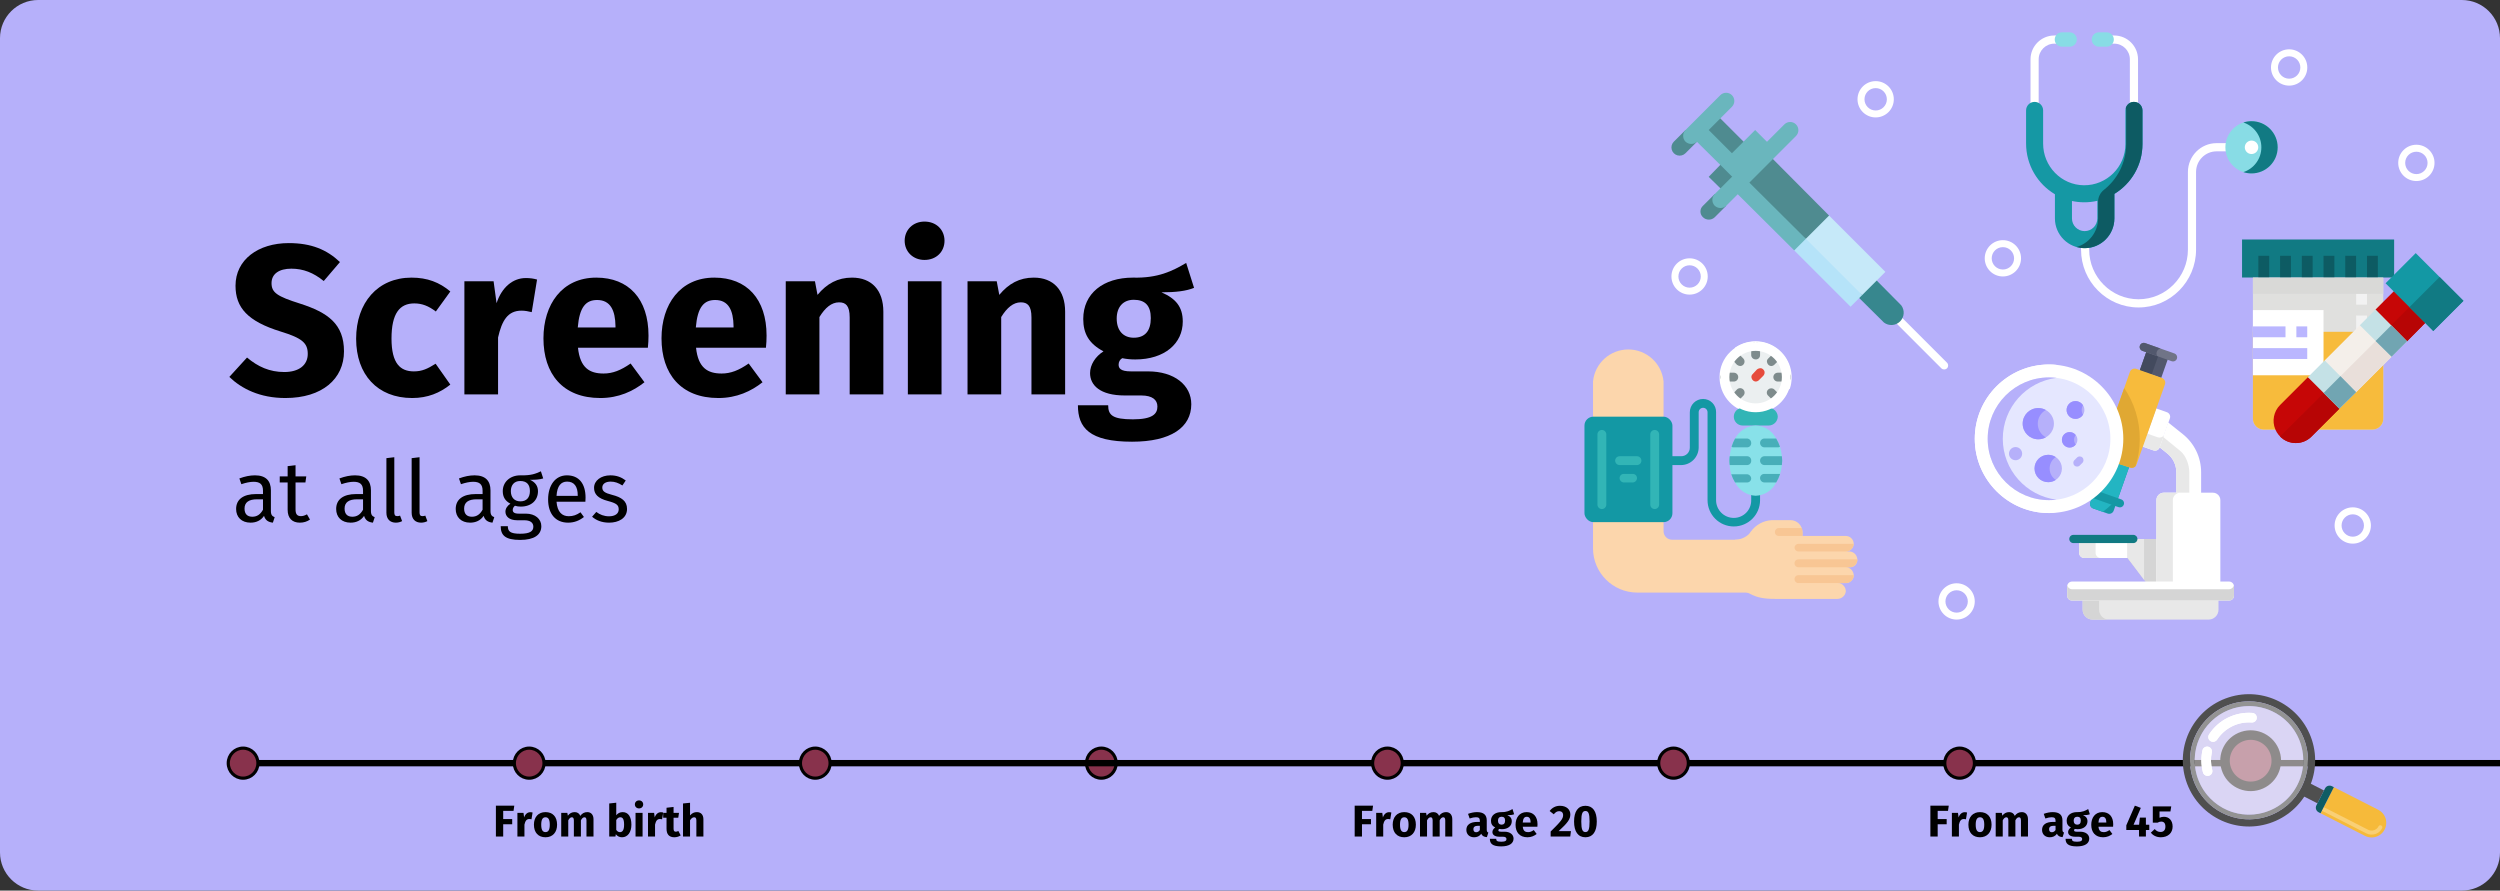 <?xml version="1.0" encoding="UTF-8"?>
<svg xmlns="http://www.w3.org/2000/svg" xmlns:xlink="http://www.w3.org/1999/xlink" width="786px" height="280px" viewBox="0 0 786 280" version="1.1">
  <rect x="0" y="0" width="786" height="280" fill="#333333" stroke="none"/>
  <title>desktop-slider-01-en</title>
  <g id="Page-1" stroke="none" stroke-width="1" fill="none" fill-rule="evenodd">
    <g id="desktop-slider-01-en" fill-rule="nonzero">
      <path d="M786,268 C786,271.183 784.737,274.236 782.486,276.486 C780.236,278.737 777.183,280 774,280 L12,280 C5.373,280 0,274.627 0,268 L0,12 C0,5.375 5.375,0.006 12,0 L774,0 C780.627,0 786,5.373 786,12 L786,268 Z" id="Path" fill="#B6B0FA"></path>
      <ellipse id="Oval" stroke="#010100" fill="#88324C" cx="346.264" cy="239.935" rx="4.664" ry="4.721"></ellipse>
      <g id="Group" transform="translate(498.156, 10.166)">
        <g transform="translate(27.344, 5.34)" fill="#FFFFFF" id="Shape">
          <path d="M1.77635684e-14,71.414 C0.001,74.565 2.556,77.12 5.707,77.119 C8.859,77.119 11.413,74.564 11.413,71.412 C11.413,68.261 8.858,65.706 5.707,65.706 C2.555,65.708 0.001,68.263 1.77635684e-14,71.414 L1.77635684e-14,71.414 Z M2.191,71.414 C2.194,69.471 3.771,67.898 5.714,67.901 C7.657,67.904 9.23,69.48 9.228,71.423 C9.226,73.366 7.649,74.94 5.707,74.938 C3.764,74.932 2.192,73.357 2.191,71.414 L2.191,71.414 Z"></path>
          <path d="M83.956,173.585 C83.956,176.736 86.511,179.29 89.663,179.29 C92.814,179.29 95.369,176.735 95.368,173.583 C95.368,170.432 92.814,167.877 89.662,167.877 C86.511,167.879 83.956,170.433 83.956,173.585 L83.956,173.585 Z M86.147,173.585 C86.15,171.642 87.727,170.069 89.67,170.072 C91.613,170.074 93.186,171.651 93.184,173.594 C93.181,175.537 91.605,177.11 89.662,177.109 C87.72,177.103 86.147,175.527 86.147,173.585 Z"></path>
          <path d="M208.5,149.708 C208.501,152.859 211.056,155.413 214.207,155.413 C217.359,155.412 219.913,152.857 219.913,149.706 C219.913,146.555 217.358,144 214.207,144 C211.055,144.001 208.501,146.556 208.5,149.708 Z M210.691,149.708 C210.694,147.765 212.271,146.192 214.214,146.195 C216.157,146.197 217.73,147.774 217.728,149.717 C217.726,151.66 216.149,153.233 214.207,153.232 C212.264,153.226 210.692,151.65 210.691,149.708 Z"></path>
          <path d="M228.5,35.708 C228.501,38.859 231.056,41.413 234.207,41.413 C237.359,41.412 239.913,38.857 239.913,35.706 C239.913,32.555 237.358,30 234.207,30 C231.055,30.001 228.501,32.556 228.5,35.708 L228.5,35.708 Z M230.691,35.708 C230.694,33.765 232.271,32.192 234.214,32.195 C236.157,32.197 237.73,33.774 237.728,35.717 C237.726,37.66 236.149,39.233 234.207,39.232 C232.264,39.226 230.692,37.65 230.691,35.708 L230.691,35.708 Z"></path>
          <path d="M188.5,5.708 C188.501,8.859 191.056,11.413 194.207,11.413 C197.359,11.412 199.913,8.857 199.913,5.706 C199.913,2.555 197.358,4.4408921e-15 194.207,4.4408921e-15 C191.055,0.001 188.501,2.556 188.5,5.708 Z M190.691,5.708 C190.694,3.765 192.271,2.192 194.214,2.195 C196.157,2.197 197.73,3.774 197.728,5.717 C197.726,7.66 196.149,9.233 194.207,9.232 C192.264,9.226 190.692,7.65 190.691,5.708 Z"></path>
          <path d="M58.5,15.708 C58.501,18.859 61.056,21.413 64.207,21.413 C67.359,21.412 69.913,18.857 69.913,15.706 C69.913,12.555 67.358,10 64.207,10 C61.055,10.001 58.501,12.556 58.5,15.708 Z M60.691,15.708 C60.694,13.765 62.271,12.192 64.214,12.195 C66.157,12.197 67.73,13.774 67.728,15.717 C67.726,17.66 66.149,19.233 64.207,19.232 C62.264,19.226 60.692,17.65 60.691,15.708 Z"></path>
          <path d="M98.5,65.708 C98.501,68.859 101.056,71.413 104.207,71.413 C107.359,71.412 109.913,68.857 109.913,65.706 C109.913,62.555 107.358,60 104.207,60 C101.055,60.001 98.501,62.556 98.5,65.708 L98.5,65.708 Z M100.691,65.708 C100.694,63.765 102.271,62.192 104.214,62.195 C106.157,62.197 107.73,63.774 107.728,65.717 C107.726,67.66 106.149,69.233 104.207,69.232 C102.264,69.226 100.692,67.65 100.691,65.708 L100.691,65.708 Z"></path>
        </g>
        <g transform="translate(138.844, 0)">
          <g transform="translate(1.397, 0.994)" fill="#FFFFFF" id="Path">
            <path d="M33.963,85.506 C23.994,85.506 15.884,77.348 15.884,67.321 L15.884,65.284 C15.884,64.572 16.456,63.995 17.163,63.995 C17.869,63.995 18.442,64.572 18.442,65.284 L18.442,67.321 C18.442,75.927 25.404,82.927 33.963,82.927 C42.521,82.927 49.484,75.927 49.484,67.321 L49.484,42.916 C49.484,37.915 53.52,33.846 58.482,33.846 L62.059,33.846 C62.766,33.846 63.338,34.423 63.338,35.135 C63.338,35.847 62.766,36.424 62.059,36.424 L58.482,36.424 C54.931,36.424 52.042,39.336 52.042,42.916 L52.042,67.321 C52.042,77.348 43.932,85.506 33.963,85.506 Z"></path>
            <path d="M32.515,24.855 C31.807,24.855 31.233,24.28 31.233,23.572 L31.233,7.484 C31.233,4.771 29.024,2.565 26.309,2.565 L24.396,2.565 C23.688,2.565 23.114,1.991 23.114,1.282 C23.114,0.574 23.688,-3.55271368e-15 24.396,-3.55271368e-15 L26.309,-3.55271368e-15 C30.438,-3.55271368e-15 33.797,3.357 33.797,7.484 L33.797,23.572 C33.797,24.28 33.223,24.855 32.515,24.855 L32.515,24.855 Z"></path>
            <path d="M1.282,24.617 C0.574,24.617 2.22044605e-15,24.042 2.22044605e-15,23.334 L2.22044605e-15,7.484 C2.22044605e-15,3.357 3.359,-1.77635684e-15 7.487,-1.77635684e-15 L9.144,-1.77635684e-15 C9.852,-1.77635684e-15 10.425,0.574 10.425,1.282 C10.425,1.991 9.852,2.565 9.144,2.565 L7.487,2.565 C4.772,2.565 2.563,4.771 2.563,7.484 L2.563,23.334 C2.563,24.042 1.989,24.617 1.282,24.617 Z"></path>
          </g>
          <path d="M33.912,21.866 C32.433,21.866 31.233,23.064 31.233,24.543 L31.233,35.153 C31.233,42.324 25.36,48.151 18.168,48.081 C11.046,48.012 5.358,42.106 5.358,34.988 L5.358,24.543 C5.358,23.064 4.159,21.866 2.679,21.866 C1.199,21.866 -1.77635684e-15,23.064 -1.77635684e-15,24.543 L-1.77635684e-15,34.952 C-1.77635684e-15,41.711 3.633,47.684 9.067,50.908 L9.067,58.513 C9.067,63.664 13.261,67.854 18.415,67.854 C23.569,67.854 27.762,63.664 27.762,58.513 L27.762,50.793 C33.051,47.585 36.592,41.774 36.592,35.153 L36.592,24.543 C36.592,23.064 35.392,21.866 33.912,21.866 L33.912,21.866 Z M22.404,58.513 C22.404,60.711 20.614,62.499 18.415,62.499 C16.215,62.499 14.426,60.711 14.426,58.513 L14.426,53.021 C15.639,53.285 16.897,53.429 18.189,53.437 C19.639,53.445 21.05,53.283 22.404,52.971 L22.404,58.513 L22.404,58.513 Z" id="Shape" fill="#1598A4"></path>
          <path d="M33.912,21.866 C32.704,21.866 31.683,22.666 31.349,23.765 C31.424,24.011 31.465,24.272 31.465,24.543 L31.465,35.153 C31.465,40.967 28.735,46.156 24.488,49.507 C23.329,50.423 22.636,51.806 22.636,53.284 L22.636,58.513 C22.636,62.775 19.763,66.378 15.851,67.494 C16.667,67.727 17.526,67.854 18.415,67.854 C23.569,67.854 27.762,63.664 27.762,58.513 L27.762,50.793 C33.051,47.585 36.592,41.774 36.592,35.153 L36.592,24.543 C36.592,23.064 35.392,21.866 33.912,21.866 L33.912,21.866 Z" id="Path" fill="#0D5B63"></path>
          <g transform="translate(9.006, 0)" fill="#88DCE5" id="Path">
            <path d="M4.7,4.511 L2.254,4.511 C1.009,4.511 4.4408921e-16,3.501 4.4408921e-16,2.256 C-0,1.01 1.009,0 2.254,0 L4.7,0 C5.945,0 6.954,1.01 6.954,2.256 C6.954,3.501 5.945,4.511 4.7,4.511 Z"></path>
            <path d="M16.325,4.511 L13.88,4.511 C12.635,4.511 11.626,3.501 11.626,2.256 C11.626,1.01 12.635,0 13.88,0 L16.325,0 C17.57,0 18.58,1.01 18.58,2.256 C18.58,3.501 17.57,4.511 16.325,4.511 Z"></path>
          </g>
          <g transform="translate(62.662, 27.934)">
            <ellipse id="Oval" fill="#88DCE5" cx="8.218" cy="8.213" rx="8.218" ry="8.213"></ellipse>
            <path d="M8.218,0 C7.323,0 6.462,0.145 5.655,0.41 C8.938,1.486 11.31,4.572 11.31,8.213 C11.31,11.854 8.938,14.94 5.655,16.016 C6.462,16.281 7.323,16.426 8.218,16.426 C12.757,16.426 16.437,12.749 16.437,8.213 C16.437,3.677 12.757,0 8.218,0 Z" id="Path" fill="#117A83"></path>
            <ellipse id="Oval" fill="#FFFFFF" cx="8.218" cy="8.213" rx="2.117" ry="2.115"></ellipse>
          </g>
        </g>
        <g transform="translate(70.844, 62.5) scale(-1, 1) translate(-70.844, -62.5) translate(27.344, 19)" id="Path">
          <path d="M17.52,67.709 L0.367,84.863 C-0.122,85.352 -0.122,86.144 0.367,86.633 C0.856,87.122 1.648,87.122 2.137,86.633 L19.291,69.48 L17.52,67.709 Z" fill="#FFFFFF"></path>
          <polygon fill="#6AB6BD" points="75.288 8.06 80.821 13.594 69.754 24.55 64.332 19.016"></polygon>
          <polygon fill="#4F8B90" points="73.406 6.29 77.058 9.942 66.102 20.898 62.45 17.246"></polygon>
          <polygon fill="#4F8B90" points="69.754 31.854 58.798 20.898 71.636 22.668 75.288 26.431"></polygon>
          <polygon fill="#6AB6BD" points="60.68 11.712 71.636 22.668 66.102 28.202 55.146 17.246"></polygon>
          <path d="M86.244,15.364 L82.592,11.712 L78.94,15.364 L82.592,19.016 C83.244,19.669 84.195,19.923 85.086,19.685 C85.977,19.446 86.673,18.75 86.912,17.859 C87.151,16.967 86.896,16.017 86.244,15.364 Z" fill="#4F8B90"></path>
          <path d="M82.592,15.364 C83.561,14.34 83.561,12.737 82.592,11.712 L71.636,0.756 C70.627,-0.252 68.992,-0.252 67.984,0.756 C66.975,1.765 66.975,3.4 67.984,4.408 L78.94,15.364 C79.964,16.334 81.567,16.334 82.592,15.364 Z" fill="#6AB6BD"></path>
          <path d="M26.152,55.315 L14.753,66.824 C13.597,68.366 13.75,70.524 15.113,71.887 C16.476,73.25 18.634,73.403 20.176,72.247 L31.685,60.848 L26.152,55.315 Z" fill="#37878E"></path>
          <polygon fill="#B5E3F9" points="30.689 67.267 27.037 63.615 46.625 36.723 48.396 49.56"></polygon>
          <polygon fill="#C6E9F9" points="27.037 63.615 19.733 56.311 37.44 38.604 50.277 40.375"></polygon>
          <polygon fill="#6AB6BD" points="48.396 49.56 44.744 45.908 60.68 22.668 67.984 30.083"></polygon>
          <polygon fill="#4F8B90" points="56.917 19.016 64.332 26.431 44.744 45.908 37.44 38.604"></polygon>
          <path d="M77.058,35.506 L73.406,31.854 L69.754,35.506 L73.406,39.158 C74.431,40.127 76.034,40.127 77.058,39.158 C77.582,38.695 77.883,38.03 77.883,37.332 C77.883,36.633 77.582,35.968 77.058,35.506 Z" fill="#4F8B90"></path>
          <path d="M73.406,35.506 C74.376,34.481 74.376,32.878 73.406,31.854 L51.494,9.942 C50.486,8.933 48.851,8.933 47.842,9.942 C46.834,10.95 46.834,12.585 47.842,13.594 L69.754,35.506 C70.779,36.475 72.382,36.475 73.406,35.506 Z" fill="#6AB6BD"></path>
        </g>
        <g transform="translate(0, 97.13)">
          <path d="M45.857,3.312 C49.688,-0.433 55.63,-0.954 60.055,2.068 C64.479,5.09 66.155,10.815 64.059,15.746 C61.964,20.677 56.679,23.444 51.432,22.356 C46.186,21.268 42.437,16.628 42.474,11.27 C42.461,8.266 43.684,5.388 45.857,3.312 Z" id="Path" fill="#FFFFFF"></path>
          <path d="M51.327,14.652 C47.342,11.793 45.722,6.647 47.349,2.019 C51.365,-0.764 56.713,-0.661 60.62,2.274 C64.527,5.21 66.113,10.318 64.557,14.951 C60.55,17.733 55.205,17.612 51.327,14.652 L51.327,14.652 Z" id="Path" fill="#FFFFFF"></path>
          <path d="M61.374,16.144 C62.416,14.696 62.973,12.955 62.966,11.171 C62.966,6.281 59.002,2.318 54.113,2.318 L54.113,11.171 L61.374,16.144 Z" id="Path" fill="#E72457"></path>
          <g transform="translate(50.93, 5.17)">
            <path d="M5.471,0.53 C5.802,0.111 6.342,-0.082 6.864,0.033 C7.364,0.11 7.783,0.453 7.958,0.928 C8.068,1.413 7.959,1.923 7.659,2.32 L5.67,4.807 C5.254,5.224 4.642,5.377 4.078,5.205 C3.535,5.046 3.142,4.575 3.084,4.011 C3.084,3.315 3.283,3.216 5.471,0.53 L5.471,0.53 Z" id="Path" fill="#2C3E50"></path>
            <circle id="Oval" fill="#36495E" cx="2.785" cy="6.1" r="2.785"></circle>
          </g>
          <g transform="translate(47.349, 56.232)" id="Path">
            <path d="M32.229,24.768 L12.533,24.768 C4.675,24.768 5.173,22.282 1.393,22.282 L-4.4408921e-16,6.167 C1.633,6.144 3.196,5.505 4.377,4.377 L4.974,3.581 C6.528,1.428 8.985,0.108 11.638,2.28467285e-17 L17.408,2.28467285e-17 C19.457,-0.001 21.134,1.632 21.188,3.68 L21.188,4.974 L34.716,4.974 C35.392,4.947 36.051,5.197 36.539,5.666 C37.027,6.135 37.302,6.783 37.302,7.46 C37.249,8.795 36.151,9.849 34.815,9.848 L36.009,9.848 C36.991,9.909 37.853,10.523 38.233,11.43 C38.612,12.338 38.445,13.382 37.799,14.125 C36.904,15.02 35.81,14.821 34.815,14.821 C35.831,14.835 36.737,15.465 37.103,16.413 C37.525,17.341 37.281,18.436 36.506,19.099 C35.611,19.994 34.815,19.795 32.328,19.795 C33.014,19.778 33.672,20.07 34.119,20.591 C34.597,21.101 34.848,21.782 34.815,22.481 C34.622,23.77 33.532,24.735 32.229,24.768 L32.229,24.768 Z" fill="#FCD6AC"></path>
            <g transform="translate(12.529, 2.487)" fill="#F8C694">
              <path d="M22.286,17.308 L7.365,17.308 C6.706,17.308 6.171,16.774 6.171,16.114 C6.144,15.781 6.257,15.451 6.484,15.205 C6.711,14.959 7.03,14.82 7.365,14.821 L24.773,14.821 C24.773,16.195 23.659,17.308 22.286,17.308 L22.286,17.308 Z"></path>
              <path d="M8.658,2.487 L1.198,2.487 C0.863,2.488 0.544,2.349 0.317,2.103 C0.09,1.857 -0.024,1.527 0.004,1.194 C0.004,0.534 0.539,-8.8817842e-16 1.198,-8.8817842e-16 L8.459,-8.8817842e-16 C8.677,0.81 8.744,1.653 8.658,2.487 L8.658,2.487 Z"></path>
              <path d="M23.48,12.335 L7.365,12.335 C6.706,12.335 6.171,11.8 6.171,11.141 C6.144,10.807 6.257,10.478 6.484,10.232 C6.711,9.986 7.03,9.847 7.365,9.848 L25.966,9.848 C25.966,10.507 25.704,11.14 25.238,11.606 C24.772,12.073 24.139,12.335 23.48,12.335 Z"></path>
              <path d="M22.286,7.361 L7.365,7.361 C6.706,7.361 6.171,6.826 6.171,6.167 C6.171,5.508 6.706,4.974 7.365,4.974 L24.773,4.974 C24.719,6.308 23.621,7.362 22.286,7.361 L22.286,7.361 Z"></path>
            </g>
          </g>
          <g transform="translate(0, 0.229)">
            <path d="M53.814,60.678 C53.024,61.619 51.86,62.165 50.631,62.17 L27.554,62.17 C26.824,62.17 26.125,61.874 25.619,61.348 C25.112,60.823 24.841,60.114 24.868,59.385 L24.868,55.306 L2.686,55.306 L2.686,64.955 C2.74,72.569 8.899,78.728 16.512,78.782 L51.327,78.782 C52.148,78.736 52.959,78.983 53.615,79.478 L53.814,60.678 Z" id="Path" fill="#FCD6AC"></path>
            <path d="M46.951,57.992 C42.391,57.992 38.695,54.296 38.695,49.736 L38.695,22.083 C38.695,21.314 38.071,20.69 37.302,20.69 C36.533,20.69 35.909,21.314 35.909,22.083 L35.909,33.124 C35.909,34.601 35.322,36.018 34.278,37.063 C33.233,38.108 31.816,38.695 30.339,38.695 L25.564,38.695 L25.564,35.909 L30.339,35.909 C31.086,35.938 31.811,35.653 32.339,35.125 C32.868,34.596 33.152,33.871 33.124,33.124 L33.124,22.083 C33.124,19.775 34.995,17.905 37.302,17.905 C38.401,17.905 39.454,18.348 40.222,19.134 C40.989,19.921 41.407,20.984 41.38,22.083 L41.38,49.736 C41.38,52.812 43.874,55.306 46.951,55.306 C48.419,55.307 49.826,54.717 50.855,53.669 C51.884,52.621 52.448,51.204 52.422,49.736 L52.422,45.956 L55.207,45.956 L55.207,49.736 C55.207,54.296 51.51,57.992 46.951,57.992 L46.951,57.992 Z" id="Path" fill="#1398A4"></path>
            <circle id="Oval" fill="#EBEFF0" cx="53.814" cy="11.041" r="9.649"></circle>
            <path d="M24.868,12.434 L24.868,24.868 L2.686,24.868 L2.686,12.434 C3.228,6.714 8.031,2.345 13.777,2.345 C19.522,2.345 24.326,6.714 24.868,12.434 Z" id="Path" fill="#FCD6AC"></path>
            <rect id="Rectangle" fill="#1398A4" x="0" y="23.475" width="27.653" height="33.164" rx="2.8"></rect>
            <path d="M49.736,20.69 L57.992,20.69 C59.509,20.742 60.726,21.959 60.777,23.475 C60.726,24.992 59.509,26.209 57.992,26.261 L49.736,26.261 C48.198,26.261 46.951,25.014 46.951,23.475 C46.951,21.937 48.198,20.69 49.736,20.69 L49.736,20.69 Z" id="Path" fill="#32B5B6"></path>
            <path d="M62.17,37.302 C62.17,37.799 62.07,38.197 62.07,38.695 C61.967,39.673 61.767,40.64 61.474,41.579 C61.178,42.485 60.777,43.353 60.28,44.166 C59.065,46.648 56.577,48.256 53.814,48.343 C51.065,48.214 48.597,46.619 47.349,44.166 C46.851,43.353 46.451,42.485 46.155,41.579 C45.845,40.648 45.677,39.676 45.658,38.695 C45.526,37.771 45.526,36.833 45.658,35.909 C45.76,34.898 45.96,33.898 46.254,32.925 C46.534,32.03 46.901,31.163 47.349,30.339 C48.638,27.938 51.092,26.39 53.814,26.261 C56.549,26.35 59.021,27.91 60.28,30.339 C60.759,31.161 61.159,32.027 61.474,32.925 C61.768,33.898 61.968,34.898 62.07,35.909 C62.07,36.407 62.17,36.805 62.17,37.302 Z" id="Path" fill="#88E1E9"></path>
            <g transform="translate(45.559, 30.339)" fill="#48AEB9" id="Path">
              <path d="M6.863,1.393 C6.891,1.752 6.767,2.108 6.521,2.372 C6.276,2.636 5.931,2.786 5.57,2.785 L1.392,2.785 C1.142,2.834 0.883,2.76 0.696,2.586 C0.976,1.691 1.342,0.824 1.79,-3.55271368e-15 L5.57,-3.55271368e-15 C6.3,0.052 6.865,0.661 6.863,1.393 L6.863,1.393 Z"></path>
              <path d="M15.915,2.586 C15.716,2.738 15.468,2.809 15.219,2.785 L11.041,2.785 C10.672,2.785 10.317,2.638 10.056,2.377 C9.795,2.116 9.648,1.762 9.648,1.393 C9.648,1.023 9.795,0.669 10.056,0.408 C10.317,0.147 10.672,0 11.041,0 L14.721,0 C15.2,0.822 15.6,1.688 15.915,2.586 Z"></path>
              <path d="M6.863,6.963 C6.891,7.323 6.767,7.678 6.521,7.942 C6.276,8.207 5.931,8.357 5.57,8.356 L0.099,8.356 C-0.033,7.432 -0.033,6.494 0.099,5.57 L5.57,5.57 C5.931,5.569 6.276,5.719 6.521,5.984 C6.767,6.248 6.891,6.603 6.863,6.963 Z"></path>
              <path d="M16.611,6.963 C16.611,7.46 16.512,7.858 16.512,8.356 L11.041,8.356 C10.272,8.356 9.648,7.732 9.648,6.963 C9.648,6.194 10.272,5.57 11.041,5.57 L16.512,5.57 C16.512,6.068 16.611,6.466 16.611,6.963 Z"></path>
              <path d="M6.863,12.434 C6.891,12.794 6.767,13.149 6.521,13.413 C6.276,13.678 5.931,13.828 5.57,13.827 L1.79,13.827 C1.293,13.014 0.892,12.146 0.596,11.24 L5.57,11.24 C6.263,11.288 6.815,11.84 6.863,12.533 L6.863,12.434 Z"></path>
              <path d="M15.915,11.24 C15.619,12.146 15.219,13.014 14.721,13.827 L11.041,13.827 C10.672,13.827 10.317,13.68 10.056,13.419 C9.795,13.158 9.648,12.803 9.648,12.434 C9.647,12.073 9.797,11.728 10.061,11.483 C10.326,11.237 10.681,11.113 11.041,11.141 L15.915,11.141 L15.915,11.24 Z"></path>
            </g>
            <g transform="translate(42.773, 0)" fill="#7E8B8C" id="Path">
              <path d="M11.041,5.471 C10.309,5.473 9.701,4.908 9.649,4.178 L9.649,1.393 C9.649,0.623 10.272,4.4408921e-16 11.041,4.4408921e-16 C11.81,4.4408921e-16 12.434,0.623 12.434,1.393 L12.434,4.178 C12.435,4.539 12.285,4.884 12.021,5.129 C11.756,5.375 11.401,5.499 11.041,5.471 Z"></path>
              <path d="M6.167,7.56 C5.807,7.516 5.464,7.379 5.173,7.162 L3.879,5.769 C3.386,5.236 3.386,4.413 3.879,3.879 C4.125,3.584 4.49,3.413 4.874,3.413 C5.259,3.413 5.623,3.584 5.869,3.879 L7.162,5.173 C7.548,5.567 7.665,6.152 7.46,6.665 C7.255,7.201 6.742,7.557 6.167,7.56 L6.167,7.56 Z"></path>
              <path d="M4.178,12.434 L1.393,12.434 C0.623,12.434 4.4408921e-16,11.81 4.4408921e-16,11.041 C4.4408921e-16,10.272 0.623,9.649 1.393,9.649 L4.178,9.649 C4.947,9.649 5.57,10.272 5.57,11.041 C5.57,11.81 4.947,12.434 4.178,12.434 Z"></path>
              <path d="M4.874,18.601 C4.316,18.644 3.795,18.322 3.581,17.805 C3.376,17.293 3.493,16.708 3.879,16.313 L5.173,14.921 C5.722,14.371 6.613,14.371 7.162,14.921 C7.711,15.47 7.711,16.361 7.162,16.91 L5.869,18.203 C5.61,18.474 5.248,18.619 4.874,18.601 Z"></path>
              <path d="M17.308,18.601 C16.935,18.619 16.572,18.474 16.313,18.203 L15.02,16.91 C14.724,16.665 14.553,16.3 14.553,15.915 C14.553,15.531 14.724,15.166 15.02,14.921 C15.554,14.428 16.377,14.428 16.91,14.921 L18.303,16.313 C18.689,16.708 18.806,17.293 18.601,17.805 C18.365,18.303 17.859,18.615 17.308,18.601 L17.308,18.601 Z"></path>
              <path d="M20.79,12.434 L18.004,12.434 C17.235,12.434 16.612,11.81 16.612,11.041 C16.612,10.272 17.235,9.649 18.004,9.649 L20.79,9.649 C21.559,9.649 22.182,10.272 22.182,11.041 C22.182,11.81 21.559,12.434 20.79,12.434 L20.79,12.434 Z"></path>
              <path d="M15.915,7.56 C15.378,7.518 14.913,7.169 14.722,6.665 C14.45,6.16 14.576,5.534 15.02,5.173 L16.313,3.879 C16.678,3.515 17.204,3.365 17.706,3.482 C18.166,3.621 18.511,4.004 18.601,4.476 C18.773,4.928 18.655,5.438 18.303,5.769 L16.91,7.162 C16.639,7.413 16.285,7.555 15.915,7.56 L15.915,7.56 Z"></path>
            </g>
            <path d="M53.814,12.434 C53.277,12.392 52.812,12.043 52.621,11.539 C52.349,11.034 52.474,10.408 52.919,10.047 L54.212,8.654 C54.6,8.331 55.105,8.187 55.605,8.256 C56.073,8.415 56.44,8.783 56.599,9.251 C56.716,9.753 56.566,10.279 56.202,10.643 L54.809,12.036 C54.538,12.287 54.184,12.429 53.814,12.434 L53.814,12.434 Z" id="Path" fill="#E64B3C"></path>
            <path d="M5.471,52.521 C4.702,52.521 4.078,51.898 4.078,51.129 L4.078,29.046 C4.078,28.277 4.702,27.653 5.471,27.653 C6.24,27.653 6.864,28.277 6.864,29.046 L6.864,51.129 C6.864,51.898 6.24,52.521 5.471,52.521 Z" id="Path" fill="#32B5B6"></path>
            <path d="M22.083,52.521 C21.314,52.521 20.69,51.898 20.69,51.129 L20.69,29.046 C20.69,28.277 21.314,27.653 22.083,27.653 C22.852,27.653 23.475,28.277 23.475,29.046 L23.475,51.129 C23.475,51.498 23.329,51.852 23.067,52.113 C22.806,52.374 22.452,52.521 22.083,52.521 L22.083,52.521 Z" id="Path" fill="#32B5B6"></path>
            <path d="M16.512,38.695 L11.041,38.695 C10.544,38.695 10.084,38.429 9.835,37.998 C9.587,37.567 9.587,37.037 9.835,36.606 C10.084,36.175 10.544,35.909 11.041,35.909 L16.512,35.909 C17.01,35.909 17.47,36.175 17.718,36.606 C17.967,37.037 17.967,37.567 17.718,37.998 C17.47,38.429 17.01,38.695 16.512,38.695 Z" id="Path" fill="#32B5B6"></path>
            <path d="M15.12,44.166 L12.434,44.166 C11.665,44.166 11.041,43.542 11.041,42.773 C11.04,42.412 11.19,42.067 11.455,41.821 C11.719,41.576 12.074,41.452 12.434,41.48 L15.12,41.48 C15.48,41.452 15.835,41.576 16.099,41.821 C16.364,42.067 16.513,42.412 16.512,42.773 C16.512,43.542 15.889,44.166 15.12,44.166 L15.12,44.166 Z" id="Path" fill="#32B5B6"></path>
            <path d="M53.814,22.083 C47.716,22.083 42.773,17.139 42.773,11.041 C42.773,4.943 47.716,1.77635684e-15 53.814,1.77635684e-15 C59.912,1.77635684e-15 64.856,4.943 64.856,11.041 C64.856,17.139 59.912,22.083 53.814,22.083 L53.814,22.083 Z M53.814,2.785 C49.255,2.785 45.558,6.482 45.558,11.041 C45.558,15.601 49.255,19.298 53.814,19.298 C58.374,19.298 62.07,15.601 62.07,11.041 C62.07,6.482 58.374,2.785 53.814,2.785 Z" id="Shape" fill="#FFFFFF"></path>
          </g>
        </g>
        <g transform="translate(230.653, 95.015) scale(-1, 1) translate(-230.653, -95.015) translate(206.745, 65.13)" id="Path">
          <path d="M40.985,59.769 L6.831,59.769 C4.945,59.769 3.415,58.24 3.415,56.354 L3.415,11.954 L44.4,11.954 L44.4,56.354 C44.4,58.24 42.871,59.769 40.985,59.769 L40.985,59.769 Z" fill="#E0E0DE"></path>
          <polygon fill="#117A83" points="0 0 47.816 0 47.816 11.954 0 11.954"></polygon>
          <g transform="translate(5.123, 5.123)" fill="#0D5B63">
            <polygon points="0 0 3.415 0 3.415 6.831 0 6.831"></polygon>
            <polygon points="6.831 0 10.246 0 10.246 6.831 6.831 6.831"></polygon>
            <polygon points="13.662 0 17.077 0 17.077 6.831 13.662 6.831"></polygon>
            <polygon points="20.492 0 23.908 0 23.908 6.831 20.492 6.831"></polygon>
            <polygon points="27.323 0 30.739 0 30.739 6.831 27.323 6.831"></polygon>
            <polygon points="34.154 0 37.569 0 37.569 6.831 34.154 6.831"></polygon>
          </g>
          <path d="M3.415,29.031 L44.4,29.031 L44.4,56.354 C44.4,58.24 42.871,59.769 40.985,59.769 L6.831,59.769 C4.945,59.769 3.415,58.24 3.415,56.354 L3.415,29.031 Z" fill="#F7BB3C"></path>
          <polygon fill="#FFFFFF" points="22.2 22.2 44.4 22.2 44.4 42.692 22.2 42.692"></polygon>
          <g transform="translate(27.323, 27.323)" fill="#BAB6FF">
            <polygon points="7.10542736e-15 6.831 17.077 6.831 17.077 10.246 7.10542736e-15 10.246"></polygon>
            <polygon points="7.10542736e-15 0 3.415 0 3.415 3.415 7.10542736e-15 3.415"></polygon>
            <polygon points="6.831 0 17.077 0 17.077 3.415 6.831 3.415"></polygon>
          </g>
          <polygon fill="#FFC361" points="8.538 29.031 11.954 29.031 11.954 37.569 8.538 37.569"></polygon>
          <polygon fill="#F2F2F2" points="8.538 17.077 11.954 17.077 11.954 20.492 8.538 20.492"></polygon>
          <polygon fill="#F2F2F2" points="8.538 23.908 11.954 23.908 11.954 29.031 8.538 29.031"></polygon>
          <polygon fill="#D9D9D7" points="3.415 11.954 44.4 11.954 44.4 17.077 3.415 17.077"></polygon>
        </g>
        <g transform="translate(246.506, 99.271) scale(-1, 1) translate(-246.506, -99.271) translate(216.655, 69.411)" id="Path">
          <polygon fill="#C60606" points="20.704 10.805 27.632 17.734 24.828 24.828 17.734 27.715 10.805 20.704"></polygon>
          <polygon fill="#B70505" points="24.828 24.828 17.734 27.715 10.805 20.704 15.755 15.755"></polygon>
          <polygon fill="#F4EFEA" points="43.634 33.736 40.912 40.912 33.736 43.717 22.601 32.581 25.24 25.323 32.581 22.683"></polygon>
          <polygon fill="#E9DFDA" points="33.736 43.717 22.601 32.581 25.24 25.323 40.912 40.912"></polygon>
          <path d="M57.657,47.758 C59.655,49.763 60.251,52.773 59.169,55.388 C58.087,58.004 55.538,59.712 52.708,59.719 C50.848,59.723 49.065,58.98 47.758,57.657 L39.015,48.913 L41.242,41.325 L48.913,39.015 L57.657,47.758 Z" fill="#C60606"></path>
          <path d="M57.657,57.657 C56.361,58.996 54.571,59.742 52.708,59.719 C50.848,59.723 49.065,58.98 47.758,57.657 L39.015,48.913 L41.242,41.325 L57.657,57.657 Z" fill="#B70505"></path>
          <polygon fill="#C4E1E6" points="48.913 39.015 43.634 33.736 33.736 43.717 39.015 48.913"></polygon>
          <polygon fill="#C4E1E6" points="32.581 22.683 27.632 17.734 17.734 27.715 22.601 32.581"></polygon>
          <polygon fill="#1398A4" points="9.486 24.498 24.498 9.486 15.012 1.77635684e-15 1.77635684e-15 15.012"></polygon>
          <polygon fill="#71A5B2" points="43.964 43.964 38.685 38.685 33.736 43.717 39.015 48.913"></polygon>
          <polygon fill="#71A5B2" points="27.632 27.632 22.683 22.683 17.734 27.715 22.601 32.581"></polygon>
          <polygon fill="#117A83" points="16.992 16.992 7.506 7.506 1.77635684e-15 15.012 9.486 24.498"></polygon>
        </g>
        <g transform="translate(122.713, 97.63)" id="Path">
          <path d="M32.816,61.658 L32.816,66.038 C32.816,66.921 33.531,67.636 34.413,67.636 L48.383,67.636 L48.383,61.658 L32.816,61.658 Z" fill="#FFFFFF"></path>
          <path d="M37.989,66.039 L37.989,61.658 L32.815,61.658 L32.815,66.039 C32.815,66.921 33.531,67.636 34.413,67.636 L39.587,67.636 C38.705,67.636 37.989,66.921 37.989,66.039 Z" fill="#E8E8E8"></path>
          <polygon fill="#D5D5D5" points="48.038 61.658 48.038 67.636 53.906 75.388 57.447 75.388 57.447 61.658"></polygon>
          <polygon fill="#E8E8E8" points="53.211 61.658 48.038 61.658 48.038 67.636 53.211 74.47"></polygon>
          <path d="M63.367,40.696 L63.367,47.625 L71.165,47.625 L71.165,40.696 C71.165,35.992 69.057,31.611 65.382,28.675 L60.78,25 L58.064,32.672 C58.051,32.708 58.037,32.742 58.022,32.776 L60.515,34.768 C62.328,36.216 63.367,38.376 63.367,40.696 Z" fill="#FFFFFF"></path>
          <path d="M64.597,33.969 L59.173,29.541 L58.065,32.672 C58.051,32.708 58.037,32.742 58.022,32.776 L60.516,34.768 C62.328,36.216 63.367,38.376 63.367,40.696 L63.367,47.625 L67.449,47.625 L67.449,40.696 C67.449,38.376 66.409,35.416 64.597,33.969 Z" fill="#E8E8E8"></path>
          <path d="M60.42,21.81 L57.027,20.609 L52.779,32.612 L56.172,33.813 C56.96,34.092 57.826,33.679 58.105,32.891 L61.343,23.743 C61.622,22.955 61.209,22.09 60.42,21.81 L60.42,21.81 Z" fill="#FFFFFF"></path>
          <path d="M57.482,29.685 L54.223,28.531 L52.779,32.612 L56.172,33.813 C56.96,34.092 57.826,33.679 58.105,32.891 L59.425,29.163 C58.961,29.706 58.196,29.938 57.482,29.685 L57.482,29.685 Z" fill="#E8E8E8"></path>
          <path d="M45.183,37.759 C43.546,42.449 40.788,46.092 36.783,48.883 L36.32,50.159 C36.046,50.932 36.451,51.78 37.224,52.055 L41.775,53.665 C42.548,53.939 43.397,53.534 43.671,52.761 L48.555,38.963 L45.183,37.759 Z" fill="#1598A4"></path>
          <path d="M45.183,48.489 L48.555,38.963 L45.183,37.759 C43.546,42.449 40.788,46.092 36.783,48.883 L36.319,50.159 C36.046,50.932 36.451,51.78 37.223,52.055 L40.243,53.123 C42.067,51.778 43.726,50.221 45.183,48.489 L45.183,48.489 Z" fill="#23B5C2"></path>
          <path d="M45.632,51.728 C45.489,51.728 45.343,51.704 45.2,51.654 L36.438,48.552 C35.765,48.313 35.411,47.574 35.65,46.9 C35.889,46.227 36.627,45.874 37.301,46.113 L46.063,49.215 C46.737,49.453 47.09,50.192 46.851,50.866 C46.663,51.397 46.164,51.728 45.632,51.728 L45.632,51.728 Z" fill="#1598A4"></path>
          <polygon fill="#52586D" points="51.87 8.67 54.323 1.74 61.054 4.123 58.601 11.052"></polygon>
          <polygon fill="#434A5E" points="51.869 8.669 54.322 1.74 58.055 3.061 55.602 9.991"></polygon>
          <path d="M61.896,5.768 L52.702,2.513 C52.028,2.275 51.675,1.535 51.914,0.862 C52.152,0.189 52.891,-0.164 53.564,0.074 L62.759,3.33 C63.433,3.568 63.785,4.307 63.547,4.98 C63.308,5.654 62.569,6.006 61.896,5.768 L61.896,5.768 Z" fill="#707487"></path>
          <path d="M57.22,2.806 C57.411,2.266 57.863,1.895 58.384,1.781 L53.564,0.074 C52.891,-0.164 52.152,0.189 51.914,0.862 C51.675,1.535 52.028,2.275 52.702,2.513 L57.356,4.161 C57.12,3.766 57.055,3.274 57.22,2.806 L57.22,2.806 Z" fill="#52586D"></path>
          <path d="M49.847,62.951 L31.007,62.951 C30.293,62.951 29.714,62.372 29.714,61.658 C29.714,60.943 30.293,60.364 31.007,60.364 L49.847,60.364 C50.561,60.364 51.14,60.943 51.14,61.658 C51.14,62.372 50.561,62.951 49.847,62.951 Z" fill="#117A83"></path>
          <path d="M33.915,80.677 L33.915,83.889 C33.915,85.607 35.307,87 37.026,87 L73.52,87 C75.238,87 76.631,85.607 76.631,83.889 L76.631,80.677 L33.915,80.677 Z" fill="#E8E8E8"></path>
          <path d="M39.089,83.889 L39.089,80.676 L33.915,80.676 L33.915,83.889 C33.915,85.607 35.307,87 37.026,87 L42.199,87 C40.481,87 39.089,85.607 39.089,83.889 L39.089,83.889 Z" fill="#D5D5D5"></path>
          <path d="M77.208,75.388 L77.208,49.447 C77.208,48.16 76.155,47.108 74.869,47.108 L59.442,47.108 C58.155,47.108 57.102,48.16 57.102,49.447 L57.102,75.388 L77.208,75.388 Z" fill="#FFFFFF"></path>
          <path d="M64.615,47.108 L59.442,47.108 C58.155,47.108 57.102,48.16 57.102,49.447 L57.102,75.388 L62.276,75.388 L62.276,49.447 C62.276,48.16 63.329,47.108 64.615,47.108 L64.615,47.108 Z" fill="#E8E8E8"></path>
          <path d="M58.833,11.022 L50.794,8.176 C49.969,7.884 49.064,8.316 48.771,9.141 L44.547,21.096 C45.82,23.976 46.304,26.803 46.304,30.15 C46.304,32.839 45.785,35.54 44.944,37.946 L48.838,39.202 C49.662,39.494 50.568,39.062 50.86,38.237 L59.798,13.044 C60.09,12.22 59.658,11.315 58.833,11.022 L58.833,11.022 Z" fill="#F7BB3C"></path>
          <path d="M46.984,14.201 L44.547,21.096 C45.82,23.976 46.304,26.803 46.304,30.15 C46.304,32.839 45.785,35.54 44.944,37.946 L48.838,39.202 C49.46,39.423 50.128,39.23 50.544,38.769 C51.407,36.049 51.875,33.156 51.875,30.155 C51.874,24.249 50.07,18.757 46.984,14.201 L46.984,14.201 Z" fill="#E0A833"></path>
          <path d="M79.95,75.043 L30.595,75.043 C29.741,75.043 29.049,75.736 29.049,76.59 L29.049,79.475 C29.049,80.329 29.741,81.022 30.595,81.022 L79.95,81.022 C80.804,81.022 81.497,80.329 81.497,79.475 L81.497,76.59 C81.497,75.736 80.804,75.043 79.95,75.043 L79.95,75.043 Z" fill="#FFFFFF"></path>
          <path d="M79.95,77.46 L30.595,77.46 C29.858,77.46 29.242,76.943 29.087,76.252 C29.063,76.361 29.049,76.473 29.049,76.59 L29.049,79.475 C29.049,80.329 29.741,81.022 30.595,81.022 L79.95,81.022 C80.804,81.022 81.497,80.329 81.497,79.475 L81.497,76.59 C81.497,76.473 81.483,76.361 81.458,76.252 C81.304,76.943 80.688,77.46 79.95,77.46 L79.95,77.46 Z" fill="#D5D5D5"></path>
          <path d="M23.35,53.505 C10.475,53.505 0,43.03 0,30.155 C0,17.279 10.475,6.804 23.35,6.804 C36.225,6.804 46.701,17.279 46.701,30.155 C46.701,43.03 36.226,53.505 23.35,53.505 Z" fill="#FFFFFF"></path>
          <path d="M4.714,30.155 C4.714,18.075 13.934,8.108 25.707,6.922 C24.932,6.845 24.145,6.804 23.35,6.804 C10.475,6.804 0,17.279 0,30.155 C0,43.03 10.475,53.505 23.35,53.505 C24.145,53.505 24.932,53.464 25.707,53.386 C13.934,52.201 4.714,42.235 4.714,30.155 L4.714,30.155 Z" fill="#FFFFFF"></path>
          <path d="M23.35,10.865 C12.714,10.865 4.06,19.519 4.06,30.155 C4.06,40.791 12.714,49.445 23.35,49.445 C33.986,49.445 42.64,40.791 42.64,30.155 C42.64,19.519 33.986,10.865 23.35,10.865 Z" fill="#E5E7FF"></path>
          <path d="M8.807,30.155 C8.807,20.322 16.203,12.185 25.723,11.011 C24.945,10.915 24.153,10.865 23.35,10.865 C12.714,10.865 4.06,19.519 4.06,30.155 C4.06,40.791 12.714,49.444 23.35,49.444 C24.153,49.444 24.945,49.394 25.723,49.298 C16.203,48.125 8.807,39.987 8.807,30.155 L8.807,30.155 Z" fill="#B6B0FA"></path>
          <path d="M27.395,39.498 C27.395,41.876 25.468,43.803 23.091,43.803 C20.713,43.803 18.786,41.876 18.786,39.498 C18.786,37.121 20.713,35.194 23.091,35.194 C25.468,35.194 27.395,37.121 27.395,39.498 Z" fill="#B6B0FA"></path>
          <path d="M23.533,39.498 C23.533,37.999 24.301,36.679 25.464,35.908 C24.783,35.457 23.968,35.194 23.091,35.194 C20.713,35.194 18.786,37.121 18.786,39.498 C18.786,41.876 20.713,43.803 23.091,43.803 C23.968,43.803 24.783,43.54 25.464,43.089 C24.301,42.319 23.533,40.998 23.533,39.498 Z" fill="#978EFF"></path>
          <path d="M32.268,30.484 C32.268,31.83 31.177,32.92 29.831,32.92 C28.486,32.92 27.395,31.83 27.395,30.484 C27.395,29.138 28.486,28.048 29.831,28.048 C31.177,28.048 32.268,29.138 32.268,30.484 Z" fill="#B6B0FA"></path>
          <path d="M31.218,30.484 C31.218,29.914 31.416,29.392 31.743,28.977 C31.297,28.412 30.607,28.048 29.831,28.048 C28.485,28.048 27.395,29.138 27.395,30.484 C27.395,31.83 28.485,32.92 29.831,32.92 C30.607,32.92 31.297,32.557 31.743,31.991 C31.416,31.576 31.218,31.053 31.218,30.484 L31.218,30.484 Z" fill="#978EFF"></path>
          <path d="M24.881,25.406 C24.881,28.118 22.682,30.317 19.97,30.317 C17.258,30.317 15.059,28.118 15.059,25.406 C15.059,22.694 17.258,20.495 19.97,20.495 C22.682,20.495 24.881,22.694 24.881,25.406 L24.881,25.406 Z" fill="#B6B0FA"></path>
          <path d="M19.805,25.406 C19.805,23.555 20.83,21.943 22.343,21.106 C21.64,20.717 20.831,20.495 19.97,20.495 C17.257,20.495 15.059,22.694 15.059,25.406 C15.059,28.118 17.258,30.317 19.97,30.317 C20.831,30.317 21.64,30.095 22.343,29.706 C20.83,28.869 19.805,27.257 19.805,25.406 Z" fill="#978EFF"></path>
          <path d="M14.896,34.829 C14.896,35.972 13.969,36.9 12.826,36.9 C11.681,36.9 10.755,35.972 10.755,34.829 C10.755,33.685 11.681,32.758 12.826,32.758 C13.969,32.758 14.896,33.685 14.896,34.829 Z" fill="#B6B0FA"></path>
          <path d="M34.468,21.104 C34.468,22.651 33.214,23.906 31.666,23.906 C30.119,23.906 28.865,22.651 28.865,21.104 C28.865,19.556 30.119,18.303 31.666,18.303 C33.214,18.303 34.468,19.556 34.468,21.104 Z" fill="#B6B0FA"></path>
          <g transform="translate(28.865, 18.302)">
            <path d="M4.747,2.802 C4.747,2.256 4.905,1.749 5.175,1.318 C4.679,0.528 3.803,0 2.802,0 C1.254,0 0,1.254 0,2.802 C0,4.35 1.254,5.603 2.802,5.603 C3.803,5.603 4.679,5.076 5.175,4.286 C4.905,3.856 4.747,3.348 4.747,2.802 Z" fill="#978EFF"></path>
            <path d="M2.461,20.257 C1.998,19.794 1.998,19.043 2.461,18.579 L3.295,17.746 C3.758,17.282 4.51,17.282 4.973,17.746 C5.436,18.209 5.436,18.961 4.973,19.424 L4.14,20.258 C3.676,20.72 2.925,20.721 2.461,20.257 Z" fill="#B6B0FA"></path>
          </g>
        </g>
      </g>
      <polygon id="Path" fill="#010100" points="786 238.935 786 240.935 71.662 240.935 71.662 238.935"></polygon>
      <g id="Group" transform="translate(71.764, 235.215)" fill="#88324C" stroke="#010100">
        <ellipse id="Oval" cx="94.609" cy="4.721" rx="4.664" ry="4.721"></ellipse>
        <ellipse id="Oval" cx="364.445" cy="4.721" rx="4.664" ry="4.721"></ellipse>
        <ellipse id="Oval" cx="454.391" cy="4.721" rx="4.664" ry="4.721"></ellipse>
        <ellipse id="Oval" cx="184.555" cy="4.721" rx="4.664" ry="4.721"></ellipse>
        <ellipse id="Oval" cx="544.336" cy="4.721" rx="4.664" ry="4.721"></ellipse>
        <ellipse id="Oval" cx="4.664" cy="4.721" rx="4.664" ry="4.721"></ellipse>
      </g>
      <g id="Group" transform="translate(606.91, 253.298)" fill="#000000">
        <polygon id="Path" points="0 9.702 2.296 9.702 2.296 5.852 5.124 5.852 5.124 4.214 2.296 4.214 2.296 1.638 5.544 1.638 5.782 4.4408921e-16 0 4.4408921e-16"></polygon>
        <path d="M10.794,2.058 C9.94,2.058 9.212,2.674 8.876,3.71 L8.68,2.268 L6.762,2.268 L6.762,9.702 L8.974,9.702 L8.974,5.964 C9.226,4.858 9.604,4.2 10.514,4.2 C10.752,4.2 10.948,4.242 11.186,4.298 L11.536,2.156 C11.284,2.086 11.074,2.058 10.794,2.058 L10.794,2.058 Z" id="Path"></path>
        <path d="M15.596,2.03 C13.328,2.03 11.956,3.598 11.956,5.978 C11.956,8.484 13.342,9.94 15.596,9.94 C17.864,9.94 19.236,8.372 19.236,5.992 C19.236,3.486 17.864,2.03 15.596,2.03 L15.596,2.03 Z M15.596,3.654 C16.492,3.654 16.94,4.34 16.94,5.992 C16.94,7.602 16.492,8.316 15.596,8.316 C14.7,8.316 14.252,7.63 14.252,5.978 C14.252,4.368 14.7,3.654 15.596,3.654 L15.596,3.654 Z" id="Shape"></path>
        <path d="M28.756,2.03 C27.804,2.03 27.118,2.422 26.53,3.206 C26.236,2.45 25.606,2.03 24.78,2.03 C23.87,2.03 23.184,2.408 22.624,3.15 L22.456,2.268 L20.538,2.268 L20.538,9.702 L22.75,9.702 L22.75,4.62 C23.072,4.004 23.422,3.654 23.884,3.654 C24.22,3.654 24.514,3.864 24.514,4.648 L24.514,9.702 L26.726,9.702 L26.726,4.62 C27.048,4.004 27.384,3.654 27.86,3.654 C28.196,3.654 28.476,3.864 28.476,4.648 L28.476,9.702 L30.688,9.702 L30.688,4.27 C30.688,2.856 29.904,2.03 28.756,2.03 L28.756,2.03 Z" id="Path"></path>
        <path d="M41.524,7.546 L41.524,4.662 C41.524,2.94 40.6,2.03 38.444,2.03 C37.604,2.03 36.582,2.226 35.644,2.576 L36.148,4.032 C36.89,3.78 37.618,3.64 38.094,3.64 C39.004,3.64 39.354,3.906 39.354,4.788 L39.354,5.11 L38.598,5.11 C36.358,5.11 35.112,5.992 35.112,7.616 C35.112,8.974 36.05,9.94 37.534,9.94 C38.416,9.94 39.242,9.646 39.774,8.834 C40.124,9.562 40.698,9.828 41.566,9.898 L42.028,8.456 C41.678,8.33 41.524,8.12 41.524,7.546 L41.524,7.546 Z M38.178,8.358 C37.632,8.358 37.324,8.008 37.324,7.42 C37.324,6.678 37.8,6.328 38.808,6.328 L39.354,6.328 L39.354,7.658 C39.088,8.092 38.682,8.358 38.178,8.358 Z" id="Shape"></path>
        <path d="M49.616,1.064 C48.72,1.596 47.768,2.072 46.116,2.03 C44.17,2.03 42.854,3.066 42.854,4.746 C42.854,5.712 43.232,6.37 44.184,6.874 C43.652,7.21 43.302,7.756 43.302,8.302 C43.302,9.1 43.96,9.772 45.584,9.772 L46.662,9.772 C47.404,9.772 47.726,10.066 47.726,10.5 C47.726,10.976 47.418,11.34 46.116,11.34 C44.772,11.34 44.492,11.06 44.492,10.416 L42.504,10.416 C42.504,11.886 43.246,12.81 46.06,12.81 C48.608,12.81 49.952,11.872 49.952,10.346 C49.952,9.1 48.846,8.19 47.11,8.19 L45.99,8.19 C45.276,8.19 45.178,7.966 45.178,7.742 C45.178,7.574 45.262,7.406 45.416,7.322 C45.682,7.378 45.962,7.406 46.27,7.406 C48.202,7.406 49.392,6.356 49.392,4.914 C49.392,3.948 48.93,3.402 47.992,2.996 C48.93,2.996 49.616,2.912 50.134,2.702 L49.616,1.064 Z M46.172,3.486 C46.914,3.486 47.292,3.864 47.292,4.69 C47.292,5.544 46.9,5.978 46.172,5.978 C45.5,5.978 45.052,5.53 45.052,4.718 C45.052,3.948 45.486,3.486 46.172,3.486 Z" id="Shape"></path>
        <path d="M57.484,5.838 C57.484,3.43 56.182,2.03 54.054,2.03 C51.8,2.03 50.582,3.794 50.582,6.02 C50.582,8.344 51.842,9.94 54.32,9.94 C55.524,9.94 56.476,9.492 57.218,8.904 L56.308,7.672 C55.664,8.12 55.132,8.33 54.53,8.33 C53.62,8.33 52.99,7.966 52.85,6.636 L57.442,6.636 C57.47,6.412 57.484,6.076 57.484,5.838 L57.484,5.838 Z M55.314,5.306 L52.836,5.306 C52.948,3.962 53.368,3.5 54.11,3.5 C54.992,3.5 55.3,4.2 55.314,5.208 L55.314,5.306 Z" id="Shape"></path>
        <polygon id="Path" points="68.824 6.006 67.76 6.006 67.76 3.766 65.856 3.766 65.618 6.006 63.882 6.006 66.164 0.7 64.288 2.22044605e-16 61.6 6.188 61.6 7.658 65.59 7.658 65.604 9.702 67.76 9.702 67.76 7.658 68.824 7.658"></polygon>
        <path d="M75.726,0.238 L69.93,0.238 L69.93,5.348 L71.428,5.348 C71.862,5.11 72.184,5.012 72.562,5.012 C73.346,5.012 73.892,5.418 73.892,6.594 C73.892,7.686 73.318,8.274 72.366,8.274 C71.596,8.274 71.022,7.938 70.532,7.364 L69.3,8.512 C70.014,9.338 71.008,9.94 72.45,9.94 C74.704,9.94 76.16,8.582 76.16,6.58 C76.16,4.62 74.998,3.5 73.444,3.5 C72.996,3.5 72.52,3.584 72.044,3.808 L72.044,1.82 L75.474,1.82 L75.726,0.238 Z" id="Path"></path>
      </g>
      <g id="Group" transform="translate(72.103, 69.663)" fill="#000000">
        <path d="M18.693,6.767 C9.045,6.767 1.943,11.993 1.943,20.167 C1.943,27.068 5.762,31.356 16.147,34.572 C22.914,36.649 24.656,38.19 24.656,41.607 C24.656,45.158 21.842,47.302 17.286,47.302 C12.663,47.302 8.978,45.627 5.561,42.746 L1.77635684e-15,48.843 C3.819,52.528 9.581,55.476 17.621,55.476 C29.212,55.476 36.046,49.446 36.046,40.803 C36.046,32.227 31.021,28.609 22.244,25.795 C15.008,23.517 13.266,22.311 13.266,19.363 C13.266,16.415 15.678,14.807 19.497,14.807 C23.249,14.807 26.465,16.08 29.681,18.693 L34.773,12.73 C30.686,8.844 25.795,6.767 18.693,6.767 L18.693,6.767 Z" id="Path"></path>
        <path d="M57.285,17.621 C46.632,17.621 39.865,25.527 39.865,36.85 C39.865,48.106 46.565,55.476 57.486,55.476 C62.377,55.476 66.196,53.868 69.479,51.255 L64.856,44.689 C62.31,46.297 60.568,47.101 58.022,47.101 C53.801,47.101 50.987,44.689 50.987,36.783 C50.987,28.81 53.6,25.728 58.156,25.728 C60.568,25.728 62.645,26.532 64.923,28.274 L69.479,21.976 C66.062,19.095 62.243,17.621 57.285,17.621 L57.285,17.621 Z" id="Path"></path>
        <path d="M93.197,17.755 C89.11,17.755 85.626,20.703 84.018,25.661 L83.08,18.76 L73.901,18.76 L73.901,54.337 L84.487,54.337 L84.487,36.448 C85.693,31.155 87.502,28.006 91.857,28.006 C92.996,28.006 93.934,28.207 95.073,28.475 L96.748,18.224 C95.542,17.889 94.537,17.755 93.197,17.755 L93.197,17.755 Z" id="Path"></path>
        <path d="M131.789,35.845 C131.789,24.321 125.558,17.621 115.374,17.621 C104.587,17.621 98.758,26.063 98.758,36.716 C98.758,47.838 104.788,55.476 116.647,55.476 C122.409,55.476 126.965,53.332 130.516,50.518 L126.161,44.622 C123.079,46.766 120.533,47.771 117.652,47.771 C113.297,47.771 110.282,46.029 109.612,39.664 L131.588,39.664 C131.722,38.592 131.789,36.984 131.789,35.845 Z M121.404,33.299 L109.545,33.299 C110.081,26.867 112.091,24.656 115.642,24.656 C119.863,24.656 121.337,28.006 121.404,32.83 L121.404,33.299 Z" id="Shape"></path>
        <path d="M168.907,35.845 C168.907,24.321 162.676,17.621 152.492,17.621 C141.705,17.621 135.876,26.063 135.876,36.716 C135.876,47.838 141.906,55.476 153.765,55.476 C159.527,55.476 164.083,53.332 167.634,50.518 L163.279,44.622 C160.197,46.766 157.651,47.771 154.77,47.771 C150.415,47.771 147.4,46.029 146.73,39.664 L168.706,39.664 C168.84,38.592 168.907,36.984 168.907,35.845 L168.907,35.845 Z M158.522,33.299 L146.663,33.299 C147.199,26.867 149.209,24.656 152.76,24.656 C156.981,24.656 158.455,28.006 158.522,32.83 L158.522,33.299 Z" id="Shape"></path>
        <path d="M195.774,17.621 C191.285,17.621 187.868,19.497 184.92,23.048 L184.116,18.76 L174.937,18.76 L174.937,54.337 L185.523,54.337 L185.523,30.016 C187.332,27.068 189.342,25.393 191.687,25.393 C193.764,25.393 195.037,26.398 195.037,30.15 L195.037,54.337 L205.623,54.337 L205.623,28.341 C205.623,21.574 201.938,17.621 195.774,17.621 L195.774,17.621 Z" id="Path"></path>
        <path d="M218.554,0 C214.936,0 212.323,2.613 212.323,6.03 C212.323,9.447 214.936,12.06 218.554,12.06 C222.306,12.06 224.852,9.447 224.852,6.03 C224.852,2.613 222.306,0 218.554,0 Z M223.914,18.76 L213.328,18.76 L213.328,54.337 L223.914,54.337 L223.914,18.76 Z" id="Shape"></path>
        <path d="M252.925,17.621 C248.436,17.621 245.019,19.497 242.071,23.048 L241.267,18.76 L232.088,18.76 L232.088,54.337 L242.674,54.337 L242.674,30.016 C244.483,27.068 246.493,25.393 248.838,25.393 C250.915,25.393 252.188,26.398 252.188,30.15 L252.188,54.337 L262.774,54.337 L262.774,28.341 C262.774,21.574 259.089,17.621 252.925,17.621 L252.925,17.621 Z" id="Path"></path>
        <path d="M300.83,12.998 C296.542,15.544 291.986,17.822 284.08,17.621 C274.767,17.621 268.469,22.579 268.469,30.619 C268.469,35.242 270.278,38.391 274.834,40.803 C272.288,42.411 270.613,45.024 270.613,47.637 C270.613,51.456 273.762,54.672 281.534,54.672 L286.693,54.672 C290.244,54.672 291.785,56.079 291.785,58.156 C291.785,60.434 290.311,62.176 284.08,62.176 C277.648,62.176 276.308,60.836 276.308,57.754 L266.794,57.754 C266.794,64.789 270.345,69.211 283.812,69.211 C296.006,69.211 302.438,64.722 302.438,57.419 C302.438,51.456 297.145,47.101 288.837,47.101 L283.477,47.101 C280.06,47.101 279.591,46.029 279.591,44.957 C279.591,44.153 279.993,43.349 280.73,42.947 C282.003,43.215 283.343,43.349 284.817,43.349 C294.063,43.349 299.758,38.324 299.758,31.423 C299.758,26.8 297.547,24.187 293.058,22.244 C297.547,22.244 300.83,21.842 303.309,20.837 L300.83,12.998 Z M284.348,24.589 C287.899,24.589 289.708,26.398 289.708,30.351 C289.708,34.438 287.832,36.515 284.348,36.515 C281.132,36.515 278.988,34.371 278.988,30.485 C278.988,26.8 281.065,24.589 284.348,24.589 Z" id="Shape"></path>
      </g>
      <g id="Group" transform="translate(716.151, 243.676) rotate(-18) translate(-716.151, -243.676) translate(688.15, 215.676)">
        <circle id="Oval" stroke="#010100" stroke-width="3" fill="#88324C" cx="21.264" cy="21.071" r="8.062"></circle>
        <polygon id="Path" fill="#4F4F4F" points="36.703 33.488 38.079 34.863 39.68 36.472 40.304 37.092 37.092 40.302 33.487 36.702"></polygon>
        <path d="M37.071,43.575 L48.147,54.652 C49.309,55.814 51.003,56.268 52.591,55.843 C54.179,55.418 55.419,54.178 55.845,52.591 C56.271,51.003 55.817,49.309 54.655,48.146 L43.577,37.07 L37.071,43.575 Z" id="Path" fill="#F6BA3A"></path>
        <path d="M38.601,42.046 L37.699,42.946 L48.778,54.025 C50.229,55.469 52.575,55.469 54.027,54.025 C54.144,53.903 54.21,53.742 54.211,53.573 C54.212,53.315 54.058,53.082 53.821,52.983 C53.583,52.884 53.309,52.938 53.127,53.12 C52.175,54.071 50.632,54.073 49.678,53.123 L38.601,42.046 Z" id="Path" fill="#F9CF75"></path>
        <path d="M43.577,37.069 L37.07,43.575 L36.584,43.09 C35.954,42.461 35.953,41.442 36.581,40.812 L40.814,36.581 C41.115,36.279 41.524,36.109 41.951,36.109 C42.378,36.109 42.787,36.279 43.088,36.581 L43.577,37.069 Z" id="Path" fill="#0E5C64"></path>
        <path d="M20.807,1.10215299e-06 C9.319,-0.004 0.004,9.306 1.10239121e-06,20.793 C-0.004,32.281 9.306,41.596 20.793,41.6 C32.281,41.603 41.596,32.294 41.6,20.807 C41.599,9.321 32.292,0.008 20.807,1.10215299e-06 L20.807,1.10215299e-06 Z M20.807,39.346 C13.304,39.349 6.539,34.831 3.667,27.9 C0.794,20.969 2.381,12.991 7.686,7.686 C12.991,2.381 20.969,0.794 27.9,3.667 C34.831,6.539 39.349,13.304 39.346,20.806 C39.342,31.044 31.044,39.342 20.807,39.346 Z" id="Shape" fill="#4F4F4F"></path>
        <path d="M20.807,2.254 C10.564,2.25 2.257,10.55 2.254,20.793 C2.25,31.036 10.551,39.342 20.793,39.346 C31.036,39.35 39.342,31.049 39.346,20.806 C39.348,10.564 31.049,2.259 20.807,2.254 L20.807,2.254 Z M20.807,37.87 C13.905,37.87 7.683,33.713 5.042,27.336 C2.4,20.96 3.86,13.621 8.74,8.74 C13.621,3.86 20.96,2.4 27.336,5.041 C33.713,7.683 37.87,13.905 37.87,20.806 C37.87,30.23 30.231,37.87 20.807,37.87 Z" id="Shape" fill="#939393"></path>
        <circle id="Oval" fill="#F4F0EF" opacity="0.58" transform="translate(20.807, 20.807) rotate(-76.717) translate(-20.807, -20.807) " cx="20.807" cy="20.807" r="17.064"></circle>
        <g transform="translate(5.87, 5.841)" fill="#FFFFFF" id="Path">
          <g>
            <path d="M0.672,15.41 C0.228,15.113 -0.027,14.603 0.002,14.07 C0.135,11.739 0.816,9.473 1.99,7.455 C2.259,6.99 2.757,6.705 3.294,6.706 C3.832,6.707 4.328,6.995 4.595,7.461 C4.863,7.927 4.861,8.501 4.592,8.966 C3.659,10.578 3.117,12.387 3.009,14.247 C2.988,14.644 2.809,15.017 2.511,15.282 C2.214,15.547 1.824,15.682 1.426,15.658 C1.156,15.649 0.895,15.563 0.672,15.41 Z"></path>
            <path d="M5.619,5.749 C5.496,5.665 5.386,5.565 5.292,5.45 C5.04,5.141 4.921,4.744 4.962,4.347 C5.003,3.949 5.201,3.585 5.512,3.335 C9.741,-0.098 15.506,-0.952 20.549,1.107 C21.316,1.424 21.683,2.302 21.368,3.07 C21.053,3.839 20.177,4.208 19.407,3.896 C15.382,2.264 10.789,2.944 7.409,5.673 C6.894,6.089 6.167,6.12 5.619,5.749 Z"></path>
          </g>
          <g>
            <path d="M0.672,15.41 C0.228,15.113 -0.027,14.603 0.002,14.07 C0.135,11.739 0.816,9.473 1.99,7.455 C2.259,6.99 2.757,6.705 3.294,6.706 C3.832,6.707 4.328,6.995 4.595,7.461 C4.863,7.927 4.861,8.501 4.592,8.966 C3.659,10.578 3.117,12.387 3.009,14.247 C2.988,14.644 2.809,15.017 2.511,15.282 C2.214,15.547 1.824,15.682 1.426,15.658 C1.156,15.649 0.895,15.563 0.672,15.41 Z"></path>
            <path d="M5.619,5.749 C5.496,5.665 5.386,5.565 5.292,5.45 C5.04,5.141 4.921,4.744 4.962,4.347 C5.003,3.949 5.201,3.585 5.512,3.335 C9.741,-0.098 15.506,-0.952 20.549,1.107 C21.316,1.424 21.683,2.302 21.368,3.07 C21.053,3.839 20.177,4.208 19.407,3.896 C15.382,2.264 10.789,2.944 7.409,5.673 C6.894,6.089 6.167,6.12 5.619,5.749 Z"></path>
          </g>
        </g>
      </g>
      <g id="Group" transform="translate(74.235, 143.75)" fill="#000000">
        <path d="M10.935,16.929 L10.935,10.422 C10.935,7.452 9.369,5.697 5.94,5.697 C4.347,5.697 2.781,6.021 1.026,6.669 L1.647,8.478 C3.105,7.992 4.428,7.722 5.481,7.722 C7.452,7.722 8.451,8.478 8.451,10.53 L8.451,11.583 L6.264,11.583 C2.295,11.583 8.8817842e-16,13.23 8.8817842e-16,16.281 C8.8817842e-16,18.819 1.701,20.574 4.536,20.574 C6.264,20.574 7.776,19.926 8.775,18.441 C9.207,19.845 10.125,20.412 11.556,20.574 L12.123,18.846 C11.394,18.576 10.935,18.171 10.935,16.929 L10.935,16.929 Z M5.103,18.711 C3.483,18.711 2.646,17.82 2.646,16.146 C2.646,14.202 3.969,13.23 6.588,13.23 L8.451,13.23 L8.451,16.497 C7.641,17.982 6.561,18.711 5.103,18.711 L5.103,18.711 Z" id="Shape"></path>
        <path d="M22.275,17.955 C21.573,18.333 21.006,18.522 20.385,18.522 C19.143,18.522 18.684,17.847 18.684,16.416 L18.684,7.938 L21.789,7.938 L22.059,6.021 L18.684,6.021 L18.684,2.511 L16.2,2.808 L16.2,6.021 L13.716,6.021 L13.716,7.938 L16.2,7.938 L16.2,16.524 C16.2,19.17 17.631,20.574 20.034,20.574 C21.249,20.574 22.275,20.25 23.22,19.602 L22.275,17.955 Z" id="Path"></path>
        <path d="M42.39,16.929 L42.39,10.422 C42.39,7.452 40.824,5.697 37.395,5.697 C35.802,5.697 34.236,6.021 32.481,6.669 L33.102,8.478 C34.56,7.992 35.883,7.722 36.936,7.722 C38.907,7.722 39.906,8.478 39.906,10.53 L39.906,11.583 L37.719,11.583 C33.75,11.583 31.455,13.23 31.455,16.281 C31.455,18.819 33.156,20.574 35.991,20.574 C37.719,20.574 39.231,19.926 40.23,18.441 C40.662,19.845 41.58,20.412 43.011,20.574 L43.578,18.846 C42.849,18.576 42.39,18.171 42.39,16.929 L42.39,16.929 Z M36.558,18.711 C34.938,18.711 34.101,17.82 34.101,16.146 C34.101,14.202 35.424,13.23 38.043,13.23 L39.906,13.23 L39.906,16.497 C39.096,17.982 38.016,18.711 36.558,18.711 L36.558,18.711 Z" id="Shape"></path>
        <path d="M50.22,20.574 C50.949,20.574 51.651,20.385 52.191,20.088 L51.543,18.36 C51.273,18.468 50.976,18.522 50.625,18.522 C49.977,18.522 49.734,18.144 49.734,17.388 L49.734,0 L47.25,0.297 L47.25,17.442 C47.25,19.467 48.411,20.574 50.22,20.574 L50.22,20.574 Z" id="Path"></path>
        <path d="M58.158,20.574 C58.887,20.574 59.589,20.385 60.129,20.088 L59.481,18.36 C59.211,18.468 58.914,18.522 58.563,18.522 C57.915,18.522 57.672,18.144 57.672,17.388 L57.672,0 L55.188,0.297 L55.188,17.442 C55.188,19.467 56.349,20.574 58.158,20.574 L58.158,20.574 Z" id="Path"></path>
        <path d="M79.974,16.929 L79.974,10.422 C79.974,7.452 78.408,5.697 74.979,5.697 C73.386,5.697 71.82,6.021 70.065,6.669 L70.686,8.478 C72.144,7.992 73.467,7.722 74.52,7.722 C76.491,7.722 77.49,8.478 77.49,10.53 L77.49,11.583 L75.303,11.583 C71.334,11.583 69.039,13.23 69.039,16.281 C69.039,18.819 70.74,20.574 73.575,20.574 C75.303,20.574 76.815,19.926 77.814,18.441 C78.246,19.845 79.164,20.412 80.595,20.574 L81.162,18.846 C80.433,18.576 79.974,18.171 79.974,16.929 L79.974,16.929 Z M74.142,18.711 C72.522,18.711 71.685,17.82 71.685,16.146 C71.685,14.202 73.008,13.23 75.627,13.23 L77.49,13.23 L77.49,16.497 C76.68,17.982 75.6,18.711 74.142,18.711 L74.142,18.711 Z" id="Shape"></path>
        <path d="M95.823,4.428 C94.149,5.184 92.853,5.778 89.316,5.697 C86.184,5.697 83.835,7.749 83.835,10.665 C83.835,12.501 84.591,13.743 86.238,14.607 C85.212,15.282 84.672,16.2 84.672,17.118 C84.672,18.549 85.806,19.818 88.344,19.818 L90.585,19.818 C92.367,19.818 93.447,20.493 93.447,21.843 C93.447,23.274 92.367,24.057 89.289,24.057 C86.157,24.057 85.428,23.301 85.428,21.681 L83.187,21.681 C83.187,24.57 84.645,26.001 89.289,26.001 C93.69,26.001 95.958,24.435 95.958,21.681 C95.958,19.413 94.014,17.739 91.098,17.739 L88.83,17.739 C87.372,17.739 86.967,17.226 86.967,16.578 C86.967,16.065 87.264,15.552 87.669,15.255 C88.263,15.444 88.83,15.525 89.478,15.525 C92.88,15.525 94.905,13.5 94.905,10.692 C94.905,9.045 94.068,7.857 92.394,7.101 C94.014,7.101 95.364,7.047 96.552,6.669 L95.823,4.428 Z M89.316,7.479 C91.341,7.479 92.367,8.559 92.367,10.638 C92.367,12.69 91.314,13.878 89.37,13.878 C87.426,13.878 86.373,12.555 86.373,10.665 C86.373,8.802 87.399,7.479 89.316,7.479 Z" id="Shape"></path>
        <path d="M109.863,12.717 C109.863,8.37 107.838,5.697 104.004,5.697 C100.332,5.697 98.091,8.856 98.091,13.284 C98.091,17.793 100.413,20.574 104.382,20.574 C106.353,20.574 107.946,19.899 109.35,18.792 L108.27,17.307 C107.028,18.171 105.975,18.549 104.571,18.549 C102.519,18.549 100.98,17.28 100.737,13.986 L109.809,13.986 C109.836,13.662 109.863,13.203 109.863,12.717 L109.863,12.717 Z M107.406,12.15 L100.737,12.15 C100.926,8.991 102.168,7.668 104.058,7.668 C106.299,7.668 107.406,9.207 107.406,11.988 L107.406,12.15 Z" id="Shape"></path>
        <path d="M117.666,5.697 C114.723,5.697 112.536,7.344 112.536,9.612 C112.536,11.61 113.751,12.933 116.829,13.743 C119.583,14.472 120.285,15.012 120.285,16.416 C120.285,17.766 119.097,18.576 117.234,18.576 C115.695,18.576 114.372,18.063 113.238,17.199 L111.915,18.711 C113.157,19.791 114.885,20.574 117.288,20.574 C120.177,20.574 122.904,19.224 122.904,16.254 C122.904,13.77 121.176,12.582 118.179,11.826 C115.884,11.232 115.128,10.692 115.128,9.531 C115.128,8.397 116.127,7.668 117.747,7.668 C119.07,7.668 120.177,8.073 121.446,8.883 L122.499,7.317 C121.149,6.291 119.664,5.697 117.666,5.697 L117.666,5.697 Z" id="Path"></path>
      </g>
      <g id="Group" transform="translate(155.91, 251.646)" fill="#000000">
        <polygon id="Path" points="0 11.354 2.296 11.354 2.296 7.504 5.124 7.504 5.124 5.866 2.296 5.866 2.296 3.29 5.544 3.29 5.782 1.652 0 1.652"></polygon>
        <path d="M10.794,3.71 C9.94,3.71 9.212,4.326 8.876,5.362 L8.68,3.92 L6.762,3.92 L6.762,11.354 L8.974,11.354 L8.974,7.616 C9.226,6.51 9.604,5.852 10.514,5.852 C10.752,5.852 10.948,5.894 11.186,5.95 L11.536,3.808 C11.284,3.738 11.074,3.71 10.794,3.71 L10.794,3.71 Z" id="Path"></path>
        <path d="M15.596,3.682 C13.328,3.682 11.956,5.25 11.956,7.63 C11.956,10.136 13.342,11.592 15.596,11.592 C17.864,11.592 19.236,10.024 19.236,7.644 C19.236,5.138 17.864,3.682 15.596,3.682 Z M15.596,5.306 C16.492,5.306 16.94,5.992 16.94,7.644 C16.94,9.254 16.492,9.968 15.596,9.968 C14.7,9.968 14.252,9.282 14.252,7.63 C14.252,6.02 14.7,5.306 15.596,5.306 L15.596,5.306 Z" id="Shape"></path>
        <path d="M28.756,3.682 C27.804,3.682 27.118,4.074 26.53,4.858 C26.236,4.102 25.606,3.682 24.78,3.682 C23.87,3.682 23.184,4.06 22.624,4.802 L22.456,3.92 L20.538,3.92 L20.538,11.354 L22.75,11.354 L22.75,6.272 C23.072,5.656 23.422,5.306 23.884,5.306 C24.22,5.306 24.514,5.516 24.514,6.3 L24.514,11.354 L26.726,11.354 L26.726,6.272 C27.048,5.656 27.384,5.306 27.86,5.306 C28.196,5.306 28.476,5.516 28.476,6.3 L28.476,11.354 L30.688,11.354 L30.688,5.922 C30.688,4.508 29.904,3.682 28.756,3.682 L28.756,3.682 Z" id="Path"></path>
        <path d="M39.844,3.682 C39.018,3.682 38.29,4.06 37.842,4.676 L37.842,0.728 L35.63,0.966 L35.63,11.354 L37.59,11.354 L37.702,10.64 C38.15,11.228 38.822,11.592 39.648,11.592 C41.496,11.592 42.602,9.94 42.602,7.644 C42.602,5.152 41.622,3.682 39.844,3.682 L39.844,3.682 Z M39.004,9.982 C38.528,9.982 38.122,9.716 37.842,9.268 L37.842,6.174 C38.164,5.628 38.598,5.306 39.102,5.306 C39.802,5.306 40.306,5.754 40.306,7.644 C40.306,9.38 39.774,9.982 39.004,9.982 Z" id="Shape"></path>
        <path d="M44.996,0 C44.24,0 43.694,0.546 43.694,1.26 C43.694,1.974 44.24,2.52 44.996,2.52 C45.78,2.52 46.312,1.974 46.312,1.26 C46.312,0.546 45.78,0 44.996,0 Z M46.116,3.92 L43.904,3.92 L43.904,11.354 L46.116,11.354 L46.116,3.92 Z" id="Shape"></path>
        <path d="M51.856,3.71 C51.002,3.71 50.274,4.326 49.938,5.362 L49.742,3.92 L47.824,3.92 L47.824,11.354 L50.036,11.354 L50.036,7.616 C50.288,6.51 50.666,5.852 51.576,5.852 C51.814,5.852 52.01,5.894 52.248,5.95 L52.598,3.808 C52.346,3.738 52.136,3.71 51.856,3.71 L51.856,3.71 Z" id="Path"></path>
        <path d="M57.358,9.604 C57.064,9.772 56.812,9.842 56.56,9.842 C56.098,9.842 55.86,9.59 55.86,8.876 L55.86,5.46 L57.33,5.46 L57.568,3.92 L55.86,3.92 L55.86,2.058 L53.648,2.31 L53.648,3.92 L52.598,3.92 L52.598,5.46 L53.648,5.46 L53.648,8.904 C53.648,10.654 54.446,11.578 56.084,11.592 C56.756,11.592 57.54,11.396 58.1,11.004 L57.358,9.604 Z" id="Path"></path>
        <path d="M63.182,3.682 C62.3,3.682 61.642,4.032 61.04,4.718 L61.04,0.742 L58.828,0.966 L58.828,11.354 L61.04,11.354 L61.04,6.258 C61.418,5.656 61.838,5.306 62.328,5.306 C62.748,5.306 63.028,5.516 63.028,6.3 L63.028,11.354 L65.24,11.354 L65.24,5.922 C65.24,4.508 64.456,3.682 63.182,3.682 L63.182,3.682 Z" id="Path"></path>
      </g>
      <g id="Group" transform="translate(425.91, 253.298)" fill="#000000">
        <polygon id="Path" points="0 9.702 2.296 9.702 2.296 5.852 5.124 5.852 5.124 4.214 2.296 4.214 2.296 1.638 5.544 1.638 5.782 -4.4408921e-16 0 -4.4408921e-16"></polygon>
        <path d="M10.794,2.058 C9.94,2.058 9.212,2.674 8.876,3.71 L8.68,2.268 L6.762,2.268 L6.762,9.702 L8.974,9.702 L8.974,5.964 C9.226,4.858 9.604,4.2 10.514,4.2 C10.752,4.2 10.948,4.242 11.186,4.298 L11.536,2.156 C11.284,2.086 11.074,2.058 10.794,2.058 L10.794,2.058 Z" id="Path"></path>
        <path d="M15.596,2.03 C13.328,2.03 11.956,3.598 11.956,5.978 C11.956,8.484 13.342,9.94 15.596,9.94 C17.864,9.94 19.236,8.372 19.236,5.992 C19.236,3.486 17.864,2.03 15.596,2.03 L15.596,2.03 Z M15.596,3.654 C16.492,3.654 16.94,4.34 16.94,5.992 C16.94,7.602 16.492,8.316 15.596,8.316 C14.7,8.316 14.252,7.63 14.252,5.978 C14.252,4.368 14.7,3.654 15.596,3.654 L15.596,3.654 Z" id="Shape"></path>
        <path d="M28.756,2.03 C27.804,2.03 27.118,2.422 26.53,3.206 C26.236,2.45 25.606,2.03 24.78,2.03 C23.87,2.03 23.184,2.408 22.624,3.15 L22.456,2.268 L20.538,2.268 L20.538,9.702 L22.75,9.702 L22.75,4.62 C23.072,4.004 23.422,3.654 23.884,3.654 C24.22,3.654 24.514,3.864 24.514,4.648 L24.514,9.702 L26.726,9.702 L26.726,4.62 C27.048,4.004 27.384,3.654 27.86,3.654 C28.196,3.654 28.476,3.864 28.476,4.648 L28.476,9.702 L30.688,9.702 L30.688,4.27 C30.688,2.856 29.904,2.03 28.756,2.03 L28.756,2.03 Z" id="Path"></path>
        <path d="M41.524,7.546 L41.524,4.662 C41.524,2.94 40.6,2.03 38.444,2.03 C37.604,2.03 36.582,2.226 35.644,2.576 L36.148,4.032 C36.89,3.78 37.618,3.64 38.094,3.64 C39.004,3.64 39.354,3.906 39.354,4.788 L39.354,5.11 L38.598,5.11 C36.358,5.11 35.112,5.992 35.112,7.616 C35.112,8.974 36.05,9.94 37.534,9.94 C38.416,9.94 39.242,9.646 39.774,8.834 C40.124,9.562 40.698,9.828 41.566,9.898 L42.028,8.456 C41.678,8.33 41.524,8.12 41.524,7.546 L41.524,7.546 Z M38.178,8.358 C37.632,8.358 37.324,8.008 37.324,7.42 C37.324,6.678 37.8,6.328 38.808,6.328 L39.354,6.328 L39.354,7.658 C39.088,8.092 38.682,8.358 38.178,8.358 Z" id="Shape"></path>
        <path d="M49.616,1.064 C48.72,1.596 47.768,2.072 46.116,2.03 C44.17,2.03 42.854,3.066 42.854,4.746 C42.854,5.712 43.232,6.37 44.184,6.874 C43.652,7.21 43.302,7.756 43.302,8.302 C43.302,9.1 43.96,9.772 45.584,9.772 L46.662,9.772 C47.404,9.772 47.726,10.066 47.726,10.5 C47.726,10.976 47.418,11.34 46.116,11.34 C44.772,11.34 44.492,11.06 44.492,10.416 L42.504,10.416 C42.504,11.886 43.246,12.81 46.06,12.81 C48.608,12.81 49.952,11.872 49.952,10.346 C49.952,9.1 48.846,8.19 47.11,8.19 L45.99,8.19 C45.276,8.19 45.178,7.966 45.178,7.742 C45.178,7.574 45.262,7.406 45.416,7.322 C45.682,7.378 45.962,7.406 46.27,7.406 C48.202,7.406 49.392,6.356 49.392,4.914 C49.392,3.948 48.93,3.402 47.992,2.996 C48.93,2.996 49.616,2.912 50.134,2.702 L49.616,1.064 Z M46.172,3.486 C46.914,3.486 47.292,3.864 47.292,4.69 C47.292,5.544 46.9,5.978 46.172,5.978 C45.5,5.978 45.052,5.53 45.052,4.718 C45.052,3.948 45.486,3.486 46.172,3.486 Z" id="Shape"></path>
        <path d="M57.484,5.838 C57.484,3.43 56.182,2.03 54.054,2.03 C51.8,2.03 50.582,3.794 50.582,6.02 C50.582,8.344 51.842,9.94 54.32,9.94 C55.524,9.94 56.476,9.492 57.218,8.904 L56.308,7.672 C55.664,8.12 55.132,8.33 54.53,8.33 C53.62,8.33 52.99,7.966 52.85,6.636 L57.442,6.636 C57.47,6.412 57.484,6.076 57.484,5.838 L57.484,5.838 Z M55.314,5.306 L52.836,5.306 C52.948,3.962 53.368,3.5 54.11,3.5 C54.992,3.5 55.3,4.2 55.314,5.208 L55.314,5.306 Z" id="Shape"></path>
        <path d="M64.54,0.042 C63.126,0.042 62.048,0.686 61.292,1.68 L62.594,2.716 C63.154,2.044 63.63,1.736 64.316,1.736 C65.058,1.736 65.534,2.198 65.534,2.968 C65.534,4.144 64.792,4.998 61.614,8.134 L61.614,9.702 L67.774,9.702 L67.998,8.008 L64.12,8.008 C67.074,5.32 67.802,4.214 67.802,2.744 C67.802,1.274 66.654,0.042 64.54,0.042 Z" id="Path"></path>
        <path d="M72.548,0.042 C70.224,0.042 68.978,1.806 68.978,4.984 C68.978,8.148 70.224,9.94 72.548,9.94 C74.872,9.94 76.118,8.148 76.118,4.984 C76.118,1.806 74.872,0.042 72.548,0.042 L72.548,0.042 Z M72.548,1.68 C73.458,1.68 73.85,2.408 73.85,4.984 C73.85,7.546 73.458,8.302 72.548,8.302 C71.624,8.302 71.246,7.49 71.246,4.984 C71.246,2.478 71.624,1.68 72.548,1.68 Z" id="Shape"></path>
      </g>
    </g>
  </g>
</svg>

